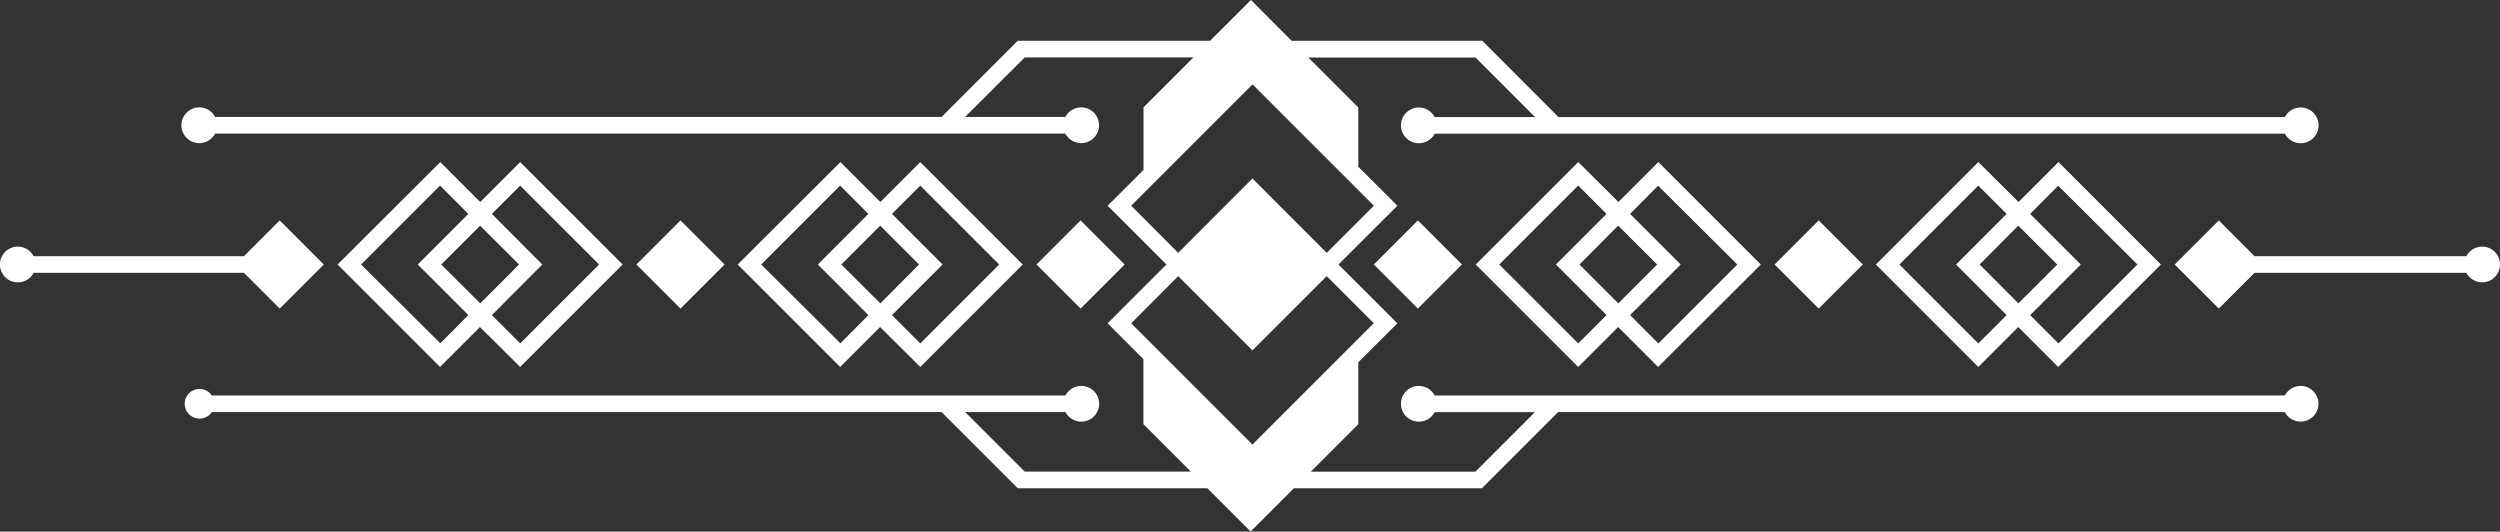 <svg xmlns="http://www.w3.org/2000/svg" viewBox="0 0 751.41 159.79"><rect x="0" y="0" width="751.41" height="159.79" fill="#333333" stroke="none"/><defs><style>.cls-1{fill:#fff;}</style></defs><title>Recurso 1</title><g id="Capa_2" data-name="Capa 2"><g id="Layer_1" data-name="Layer 1"><path class="cls-1" d="M156.34,110.3,187.14,79.5,156.34,48.71l-12,12-12-12L101.46,79.5l30.79,30.79,12-12Zm0-54.51L180.07,79.5l-23.72,23.72-8.51-8.51L163,79.5,147.83,64.29Zm-12,35.4L132.62,79.5,144.3,67.83,156,79.5Zm-12,12L108.53,79.5l23.72-23.72,8.51,8.51L125.55,79.5l15.21,15.21Z"></path><rect class="cls-1" x="195.16" y="70.13" width="18.74" height="18.74" transform="translate(3.69 167.91) rotate(-45)"></rect><path class="cls-1" d="M276.6,110.3,307.39,79.5,276.6,48.71l-12,12-12-12L221.72,79.5l30.79,30.79,12-12Zm0-54.51L300.32,79.5,276.6,103.23l-8.51-8.51L283.3,79.5,268.09,64.29Zm-12,35.4L252.88,79.5l11.68-11.68L276.23,79.5Zm-12,12L228.79,79.5l23.72-23.72L261,64.29,245.81,79.5,261,94.72Z"></path><rect class="cls-1" x="315.42" y="70.13" width="18.74" height="18.74" transform="translate(38.91 252.94) rotate(-45)"></rect><path class="cls-1" d="M474.36,48.71,443.56,79.5l30.79,30.79,12-12,12,12L529.24,79.5,498.45,48.71l-12,12Zm0,54.51L450.63,79.5l23.72-23.72,8.51,8.51L467.65,79.5l15.21,15.21Zm12-35.4L498.08,79.5,486.4,91.18,474.73,79.5Zm12-12L522.17,79.5l-23.72,23.72-8.51-8.51L505.15,79.5,489.94,64.29Z"></path><rect class="cls-1" x="537.26" y="70.13" width="18.74" height="18.74" transform="translate(103.89 409.81) rotate(-45)"></rect><rect class="cls-1" x="416.8" y="70.13" width="18.74" height="18.74" transform="translate(68.6 324.63) rotate(-45)"></rect><path class="cls-1" d="M594.61,48.71,563.82,79.5l30.79,30.79,12-12,12,12L649.5,79.5,618.7,48.71l-12,12Zm0,54.51L570.89,79.5l23.72-23.72,8.51,8.51L587.91,79.5l15.21,15.21Zm12-35.4L618.33,79.5,606.66,91.18,595,79.5Zm12-12L642.43,79.5,618.7,103.23l-8.51-8.51L625.4,79.5,610.19,64.29Z"></path><path class="cls-1" d="M73.32,82,84.07,92.75,97.32,79.5,84.07,66.25,73.32,77H10.1a5.37,5.37,0,1,0,0,5Z"></path><path class="cls-1" d="M746,74.13A5.35,5.35,0,0,0,741.31,77H677.64L666.89,66.25,653.64,79.5l13.25,13.25L677.64,82h63.68A5.36,5.36,0,1,0,746,74.13Z"></path><path class="cls-1" d="M691.48,116a5.35,5.35,0,0,0-4.73,2.87H431.2a5.37,5.37,0,1,0,0,5h30.14l-17.89,17.89H394l14.25-14.25V108.91L420,97.18,402.3,79.5,420,61.83,408.25,50.1V32.29l-15-15h50.24l17.89,17.89H431.2a5.37,5.37,0,1,0,0,5H686.76a5.37,5.37,0,1,0,0-5H468.41L445.53,12.26H388.22L376,0,363.7,12.26H305.88L283,35.15H64.65a5.37,5.37,0,1,0,0,5H320.21a5.37,5.37,0,1,0,0-5H290.07L308,17.26H358.7l-15,15V51.06L332.91,61.83,350.58,79.5,332.91,97.18l10.76,10.76V127.5l14.25,14.25H308l-17.89-17.89h30.14a5.37,5.37,0,1,0,0-5H63.67a4.46,4.46,0,1,0,0,5H283l22.89,22.89h57l13,13,13-13h56.53l22.89-22.89H686.75a5.36,5.36,0,1,0,4.73-7.87ZM340,61.83l36.47-36.47,36.47,36.47L398.77,76,376.44,53.65,354.12,76ZM354.12,83l22.32,22.32L398.77,83l14.14,14.14-36.47,36.47L340,97.18Z"></path></g></g></svg>